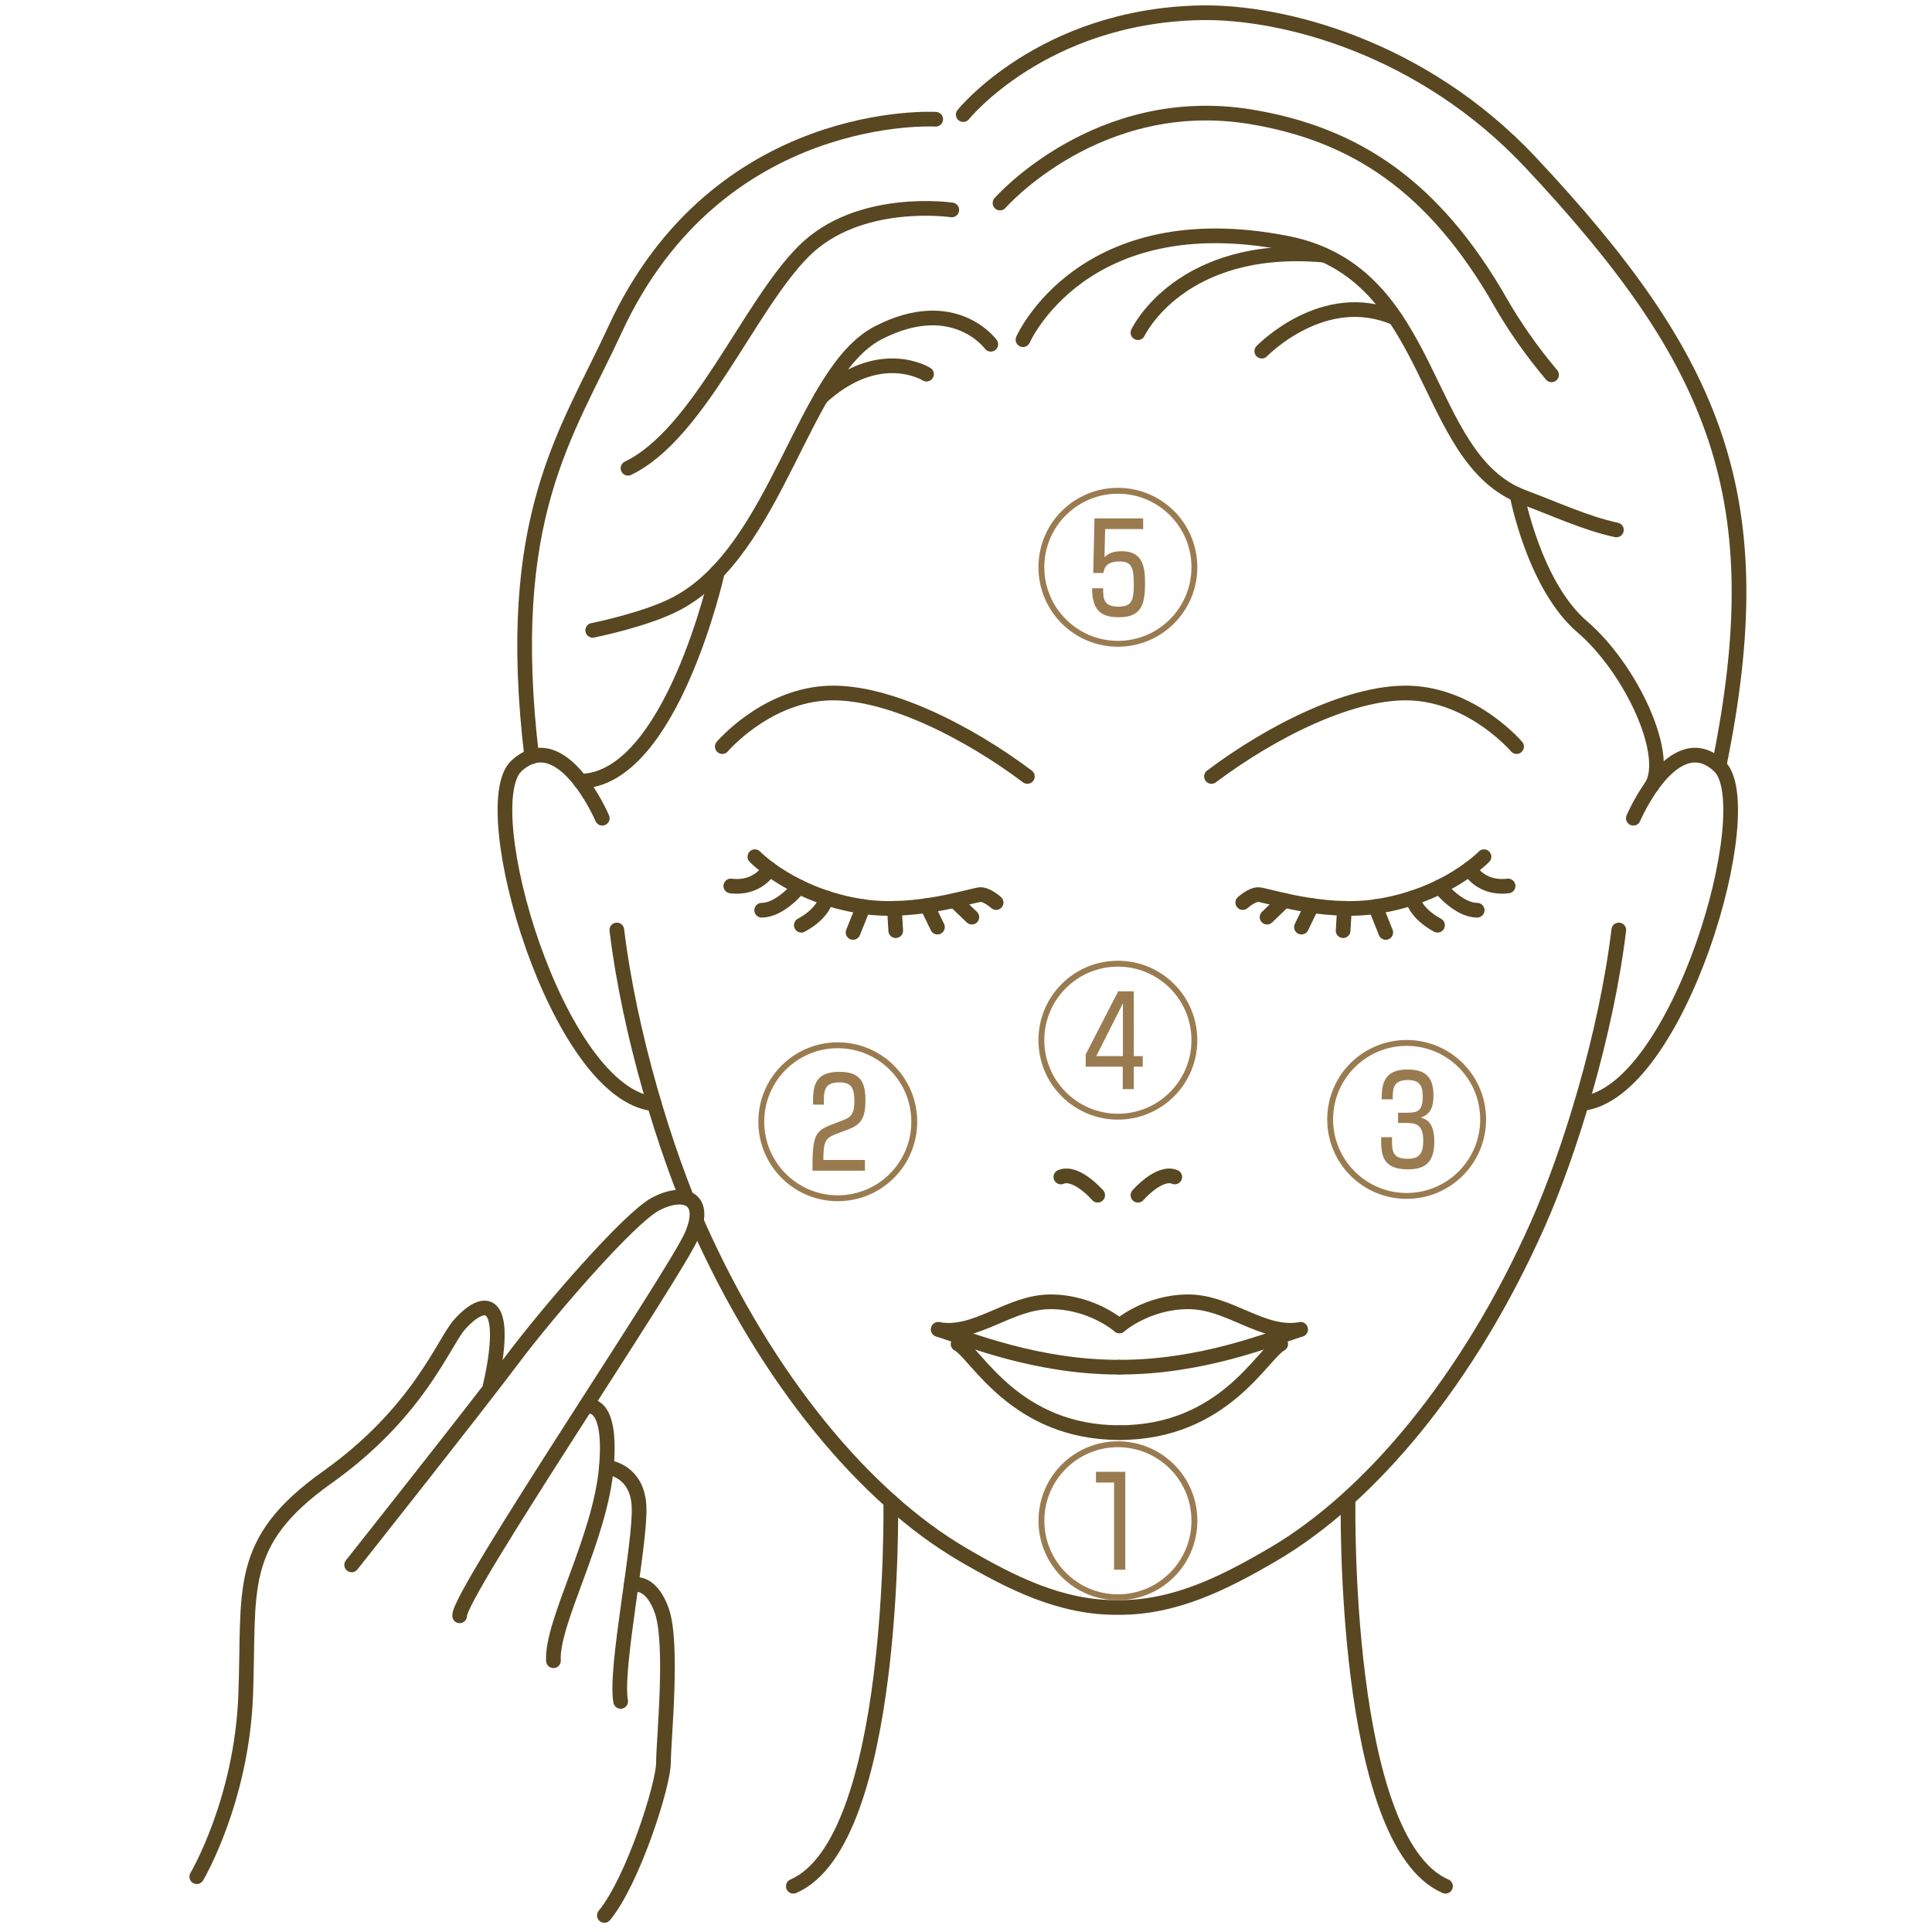 <?xml version="1.0" encoding="UTF-8"?><svg id="b" xmlns="http://www.w3.org/2000/svg" viewBox="0 0 71.955 71.955"><defs><style>.d{fill:none;stroke:#594722;stroke-linecap:round;stroke-linejoin:round;stroke-width:.547px;}.e{fill:#fff;}.f{fill:#9a7b50;}</style></defs><g id="c"><g><rect class="e" width="71.955" height="71.955"/><g><path class="e" d="m64.024,28.523c-.477-.438-.934-.466-1.351-.295l.129-2.601-3.565-7.697s-3.492-.713-6.271-2.494c-2.779-1.782-7.269-4.418-16.678-2.21-7.899,1.856-13.183,12.498-14.676,15.865-.596-.766-1.455-1.411-2.374-.568-1.604,1.473,1.513,12.246,5.13,12.589l-.001-.006c.51,1.714,1.085,3.288,1.632,4.515,2.571,5.774,6.23,10.151,9.852,12.27,1.812,1.061,3.662,1.997,5.781,1.977,2.119.02,3.969-.916,5.781-1.977,3.622-2.119,7.281-6.496,9.851-12.27.549-1.229,1.125-2.807,1.635-4.528l-.001.009c3.617-.344,6.729-11.106,5.126-12.579"/><path class="e" d="m41.691,49.381s1.027-.897,2.565-.897c1.272,0,2.333.877,3.46,1.037l-.018.536c-.673.353-2.115,3.3-6.007,3.3s-5.334-2.947-6.008-3.3l.016-.541c1.114-.172,2.169-1.032,3.429-1.032,1.538,0,2.563.897,2.563.897"/><path class="e" d="m53.837,70.251c-3.849-1.666-3.629-14.333-3.629-14.333h-17.032s.22,12.667-3.629,14.333"/><path class="e" d="m21.612,29.091l.01.004c3.386-.056,5.168-7.871,5.168-7.871.81-.891,1.472-2.018,2.08-3.172l.019-.004.246-.464c2.045-2.054,4.445-3.722,7.153-4.358,9.409-2.209,13.899.427,16.678,2.209.422.272.864.519,1.304.742l.616.995c.468.569,1.018,1.028,1.733,1.295,0,0,.509,3.334,2.306,4.875,1.61,1.38,2.976,4.075,2.74,5.489l1.008-.603c.416-.172.874-.143,1.351.295,2.042-9.972-.06-15.054-7.022-22.478C52.988,1.77,47.781.41,44.687.477c-5.869.128-8.812,3.791-8.812,3.791l-1.026.173s-8.115-.477-11.949,7.843c-1.784,3.872-4.161,6.955-3.096,15.895.7-.223,1.337.305,1.808.912"/><path class="d" d="m60.29,34.636c-.471,3.882-1.819,8.276-3.026,10.985-2.57,5.774-6.229,10.151-9.851,12.271-1.812,1.06-3.662,1.996-5.781,1.976-2.119.02-3.969-.916-5.781-1.976-3.622-2.12-7.281-6.497-9.852-12.271-1.207-2.709-2.555-7.103-3.026-10.985"/><path class="d" d="m47.699,50.057c-.674.352-2.116,3.299-6.007,3.299"/><path class="d" d="m41.691,49.381s1.027-.897,2.565-.897,2.77,1.284,4.18,1.028"/><path class="d" d="m48.436,49.512c-1.138.368-3.672,1.411-6.745,1.407"/><path class="d" d="m35.684,50.057c.674.352,2.116,3.299,6.008,3.299"/><path class="d" d="m41.691,49.381s-1.025-.897-2.563-.897c-1.54,0-2.772,1.284-4.183,1.028"/><path class="d" d="m34.946,49.512c1.138.368,3.673,1.411,6.746,1.407"/><path class="d" d="m46.285,33.615s.326-.297.581-.297c.256,0,2.378.738,4.362.448,2.63-.385,4.041-1.859,4.041-1.859"/><line class="d" x1="47.836" y1="33.537" x2="47.19" y2="34.158"/><line class="d" x1="48.86" y1="33.725" x2="48.471" y2="34.529"/><line class="d" x1="50.073" y1="33.829" x2="50.023" y2="34.662"/><line class="d" x1="51.227" y1="33.766" x2="51.611" y2="34.728"/><path class="d" d="m52.613,33.44s.053.543.926,1.019"/><path class="d" d="m53.619,33.029s.691.871,1.397.871"/><path class="d" d="m54.727,32.361s.413.764,1.44.636"/><path class="d" d="m37.1,33.615s-.327-.297-.582-.297c-.257,0-2.378.738-4.362.448-2.63-.385-4.041-1.859-4.041-1.859"/><line class="d" x1="35.548" y1="33.537" x2="36.195" y2="34.158"/><line class="d" x1="34.524" y1="33.725" x2="34.914" y2="34.529"/><line class="d" x1="33.311" y1="33.829" x2="33.36" y2="34.662"/><line class="d" x1="32.157" y1="33.766" x2="31.771" y2="34.728"/><path class="d" d="m30.77,33.44s-.051.543-.926,1.019"/><path class="d" d="m29.764,33.029s-.691.871-1.396.871"/><path class="d" d="m28.657,32.361s-.413.764-1.439.636"/><path class="d" d="m22.431,30.474s-1.498-3.508-3.193-1.951c-1.604,1.473,1.513,12.246,5.129,12.589"/><path class="d" d="m60.832,30.474s1.498-3.508,3.192-1.951c1.603,1.473-1.509,12.235-5.126,12.579"/><path class="d" d="m38.1,12.651s2.224-5.089,9.834-3.592c5.611,1.103,4.951,8.024,8.807,9.46,1.139.422,2.321.974,3.46,1.218"/><path class="d" d="m35.875,4.268s2.943-3.664,8.811-3.792c3.095-.066,8.302,1.294,12.315,5.569,6.963,7.424,9.065,12.506,7.023,22.477"/><path class="d" d="m42.381,12.39s1.567-3.357,6.914-2.889"/><path class="d" d="m46.994,13.078s2.308-2.395,4.974-1.229"/><path class="d" d="m34.849,4.441s-8.115-.477-11.949,7.844c-1.785,3.872-4.163,6.955-3.096,15.898"/><path class="d" d="m36.901,12.822s-1.368-1.882-4.19-.428c-2.823,1.454-3.739,8.107-7.526,10.091-1.145.6-3.11.991-3.11.991"/><path class="d" d="m26.721,21.299s-1.715,7.751-5.107,7.796"/><path class="d" d="m34.507,13.935s-1.757-1.114-3.93.869"/><path class="d" d="m35.448,7.818s-3.464-.513-5.516,1.54c-2.052,2.051-3.892,6.799-6.543,8.082"/><path class="d" d="m37.244,7.562s3.643-4.16,9.366-3.208c3.847.642,6.796,2.567,9.275,6.903.506.886,1.164,1.832,1.901,2.703"/><path class="d" d="m33.176,55.918s.219,12.666-3.63,14.333"/><path class="d" d="m50.207,55.918s-.219,12.666,3.629,14.333"/><path class="d" d="m56.496,18.415s.633,3.386,2.429,4.926c1.795,1.539,3.287,4.713,2.598,5.923"/><path class="d" d="m45.12,28.918c2.181-1.642,5.315-3.267,7.569-3.096,2.253.17,3.794,1.984,3.794,1.984"/><path class="d" d="m38.263,28.918c-2.181-1.642-5.316-3.267-7.568-3.096-2.255.17-3.794,1.984-3.794,1.984"/><path class="e" d="m25.904,46.042c.346-.822.174-1.216-.032-1.404-.315-.286-.902-.254-1.534.086-1.044.562-4.063,4.08-5.359,5.808-.132.175-.294.388-.479.63.102-.526.23-1.37.126-1.936-.064-.358-.213-.572-.442-.636-.398-.112-.856.289-1.171.642l-.539.821c-.675,1.131-1.805,3.025-4.37,4.851-2.99,2.127-3.015,3.745-3.059,6.684l-.037,1.548c-.148,3.862-1.785,6.659-1.802,6.687-.025.041-.027.094-.004.137.021.044.064.072.113.078l15.18,1.442c.047.004.093-.015.123-.052,1.066-1.292,2.235-4.866,2.235-5.782l.046-.977c.085-1.424.228-3.808-.131-4.766-.194-.515-.452-.842-.77-.973-.126-.053-.234-.061-.326-.058.164-1.179.301-2.243.27-2.798-.065-1.186-.881-1.479-1.207-1.551.085-1.16-.062-1.896-.441-2.174-.078-.059-.157-.085-.233-.102.044-.068.09-.14.134-.208,1.847-2.878,3.443-5.365,3.709-5.997"/><path class="d" d="m23.505,59.045s.674-.305,1.13.908c.455,1.214.075,4.858.075,5.693s-1.138,4.403-2.201,5.692"/><path class="d" d="m22.584,54.64s1.14.077,1.215,1.443c.076,1.366-.911,6.072-.683,7.284"/><path class="d" d="m21.798,52.394s1.015-.41.786,2.246c-.226,2.656-2.049,5.768-1.972,7.212"/><path class="d" d="m7.328,69.895s1.671-2.807,1.822-6.754c.152-3.947-.378-5.692,3.038-8.121,3.414-2.429,4.324-5.01,4.931-5.693.607-.683,1.216-.911,1.367-.076.152.835-.228,2.353-.228,2.353"/><path class="d" d="m13.097,58.283s4.629-5.843,5.995-7.666c1.367-1.822,4.328-5.236,5.313-5.768.987-.531,1.975-.304,1.368,1.138-.608,1.443-8.729,13.435-8.654,14.193"/><path class="d" d="m42.381,44.514s.797-.921,1.372-.679"/><path class="d" d="m40.882,44.514s-.797-.921-1.372-.679"/><path class="f" d="m44.594,56.639c0,1.635-1.323,2.958-2.959,2.958-1.635,0-2.957-1.323-2.957-2.958,0-1.654,1.336-2.959,2.957-2.959,1.623,0,2.959,1.305,2.959,2.959m-5.698,0c0,1.51,1.229,2.74,2.739,2.74,1.517,0,2.74-1.23,2.74-2.74,0-1.529-1.242-2.74-2.74-2.74-1.496,0-2.739,1.211-2.739,2.74m3.014-1.822v3.645h-.418v-3.247h-.674v-.398h1.092Z"/><path class="f" d="m34.16,41.779c0,1.635-1.322,2.958-2.959,2.958-1.635,0-2.957-1.323-2.957-2.958,0-1.654,1.336-2.959,2.957-2.959,1.623,0,2.959,1.305,2.959,2.959m-5.697,0c0,1.51,1.228,2.739,2.738,2.739,1.518,0,2.74-1.229,2.74-2.739,0-1.529-1.242-2.74-2.74-2.74-1.496,0-2.738,1.211-2.738,2.74m2.664.461c-.355.138-.469.25-.461.962h1.547v.399h-1.953c-.006-1.304.094-1.479.699-1.71l.404-.156c.276-.106.457-.187.457-.712,0-.493-.093-.711-.568-.711-.568,0-.574.337-.568.83h-.405c0-.624.012-1.223.979-1.223.724,0,.974.318.974,1.03,0,.68-.144.923-.63,1.11l-.475.181Z"/><path class="f" d="m55.347,41.692c0,1.635-1.322,2.958-2.959,2.958-1.635,0-2.957-1.323-2.957-2.958,0-1.654,1.336-2.959,2.957-2.959,1.623,0,2.959,1.305,2.959,2.959m-5.697,0c0,1.51,1.228,2.739,2.738,2.739,1.518,0,2.74-1.229,2.74-2.739,0-1.529-1.242-2.74-2.74-2.74-1.496,0-2.738,1.211-2.738,2.74m2.195.661c-.012.524.008.805.588.805.424,0,.574-.194.574-.68,0-.655-.338-.655-.687-.655h-.25v-.381h.281c.431,0,.637-.031.637-.606,0-.342-.075-.611-.549-.611-.563,0-.569.33-.569.718h-.412c0-.562.082-1.111.955-1.111.674,0,.975.274.975.973,0,.375-.082.693-.475.818.194.056.506.156.506.899,0,.817-.394,1.029-.98,1.029-.955,0-1.012-.537-.998-1.198h.404Z"/><path class="f" d="m44.592,38.741c0,1.635-1.323,2.958-2.957,2.958-1.635,0-2.959-1.323-2.959-2.958,0-1.654,1.336-2.959,2.959-2.959s2.957,1.305,2.957,2.959m-5.698,0c0,1.51,1.231,2.739,2.741,2.739,1.515,0,2.74-1.229,2.74-2.739,0-1.529-1.242-2.74-2.74-2.74s-2.741,1.211-2.741,2.74m3.332-1.822v2.415h.333v.393h-.333v.836h-.41v-.836h-1.381v-.455l1.211-2.353h.58Zm-1.396,2.415h.992v-1.966l-.992,1.966Z"/><path class="f" d="m44.592,21.128c0,1.635-1.323,2.958-2.957,2.958-1.635,0-2.959-1.323-2.959-2.958,0-1.654,1.336-2.959,2.959-2.959s2.957,1.305,2.957,2.959m-5.698,0c0,1.51,1.231,2.74,2.741,2.74,1.515,0,2.74-1.23,2.74-2.74,0-1.529-1.242-2.74-2.74-2.74s-2.741,1.211-2.741,2.74m3.682-1.822v.398h-1.416l-.025,1.043c.113-.093.255-.218.636-.218.768,0,.875.53.875,1.192,0,.842-.164,1.267-.98,1.267-.631,0-.992-.225-.992-1.08h.412c-.014.443.062.686.574.686.475,0,.566-.218.566-.786,0-.618-.043-.898-.529-.898-.543,0-.58.305-.6.43h-.38l.045-2.034h1.814Z"/></g></g></g></svg>